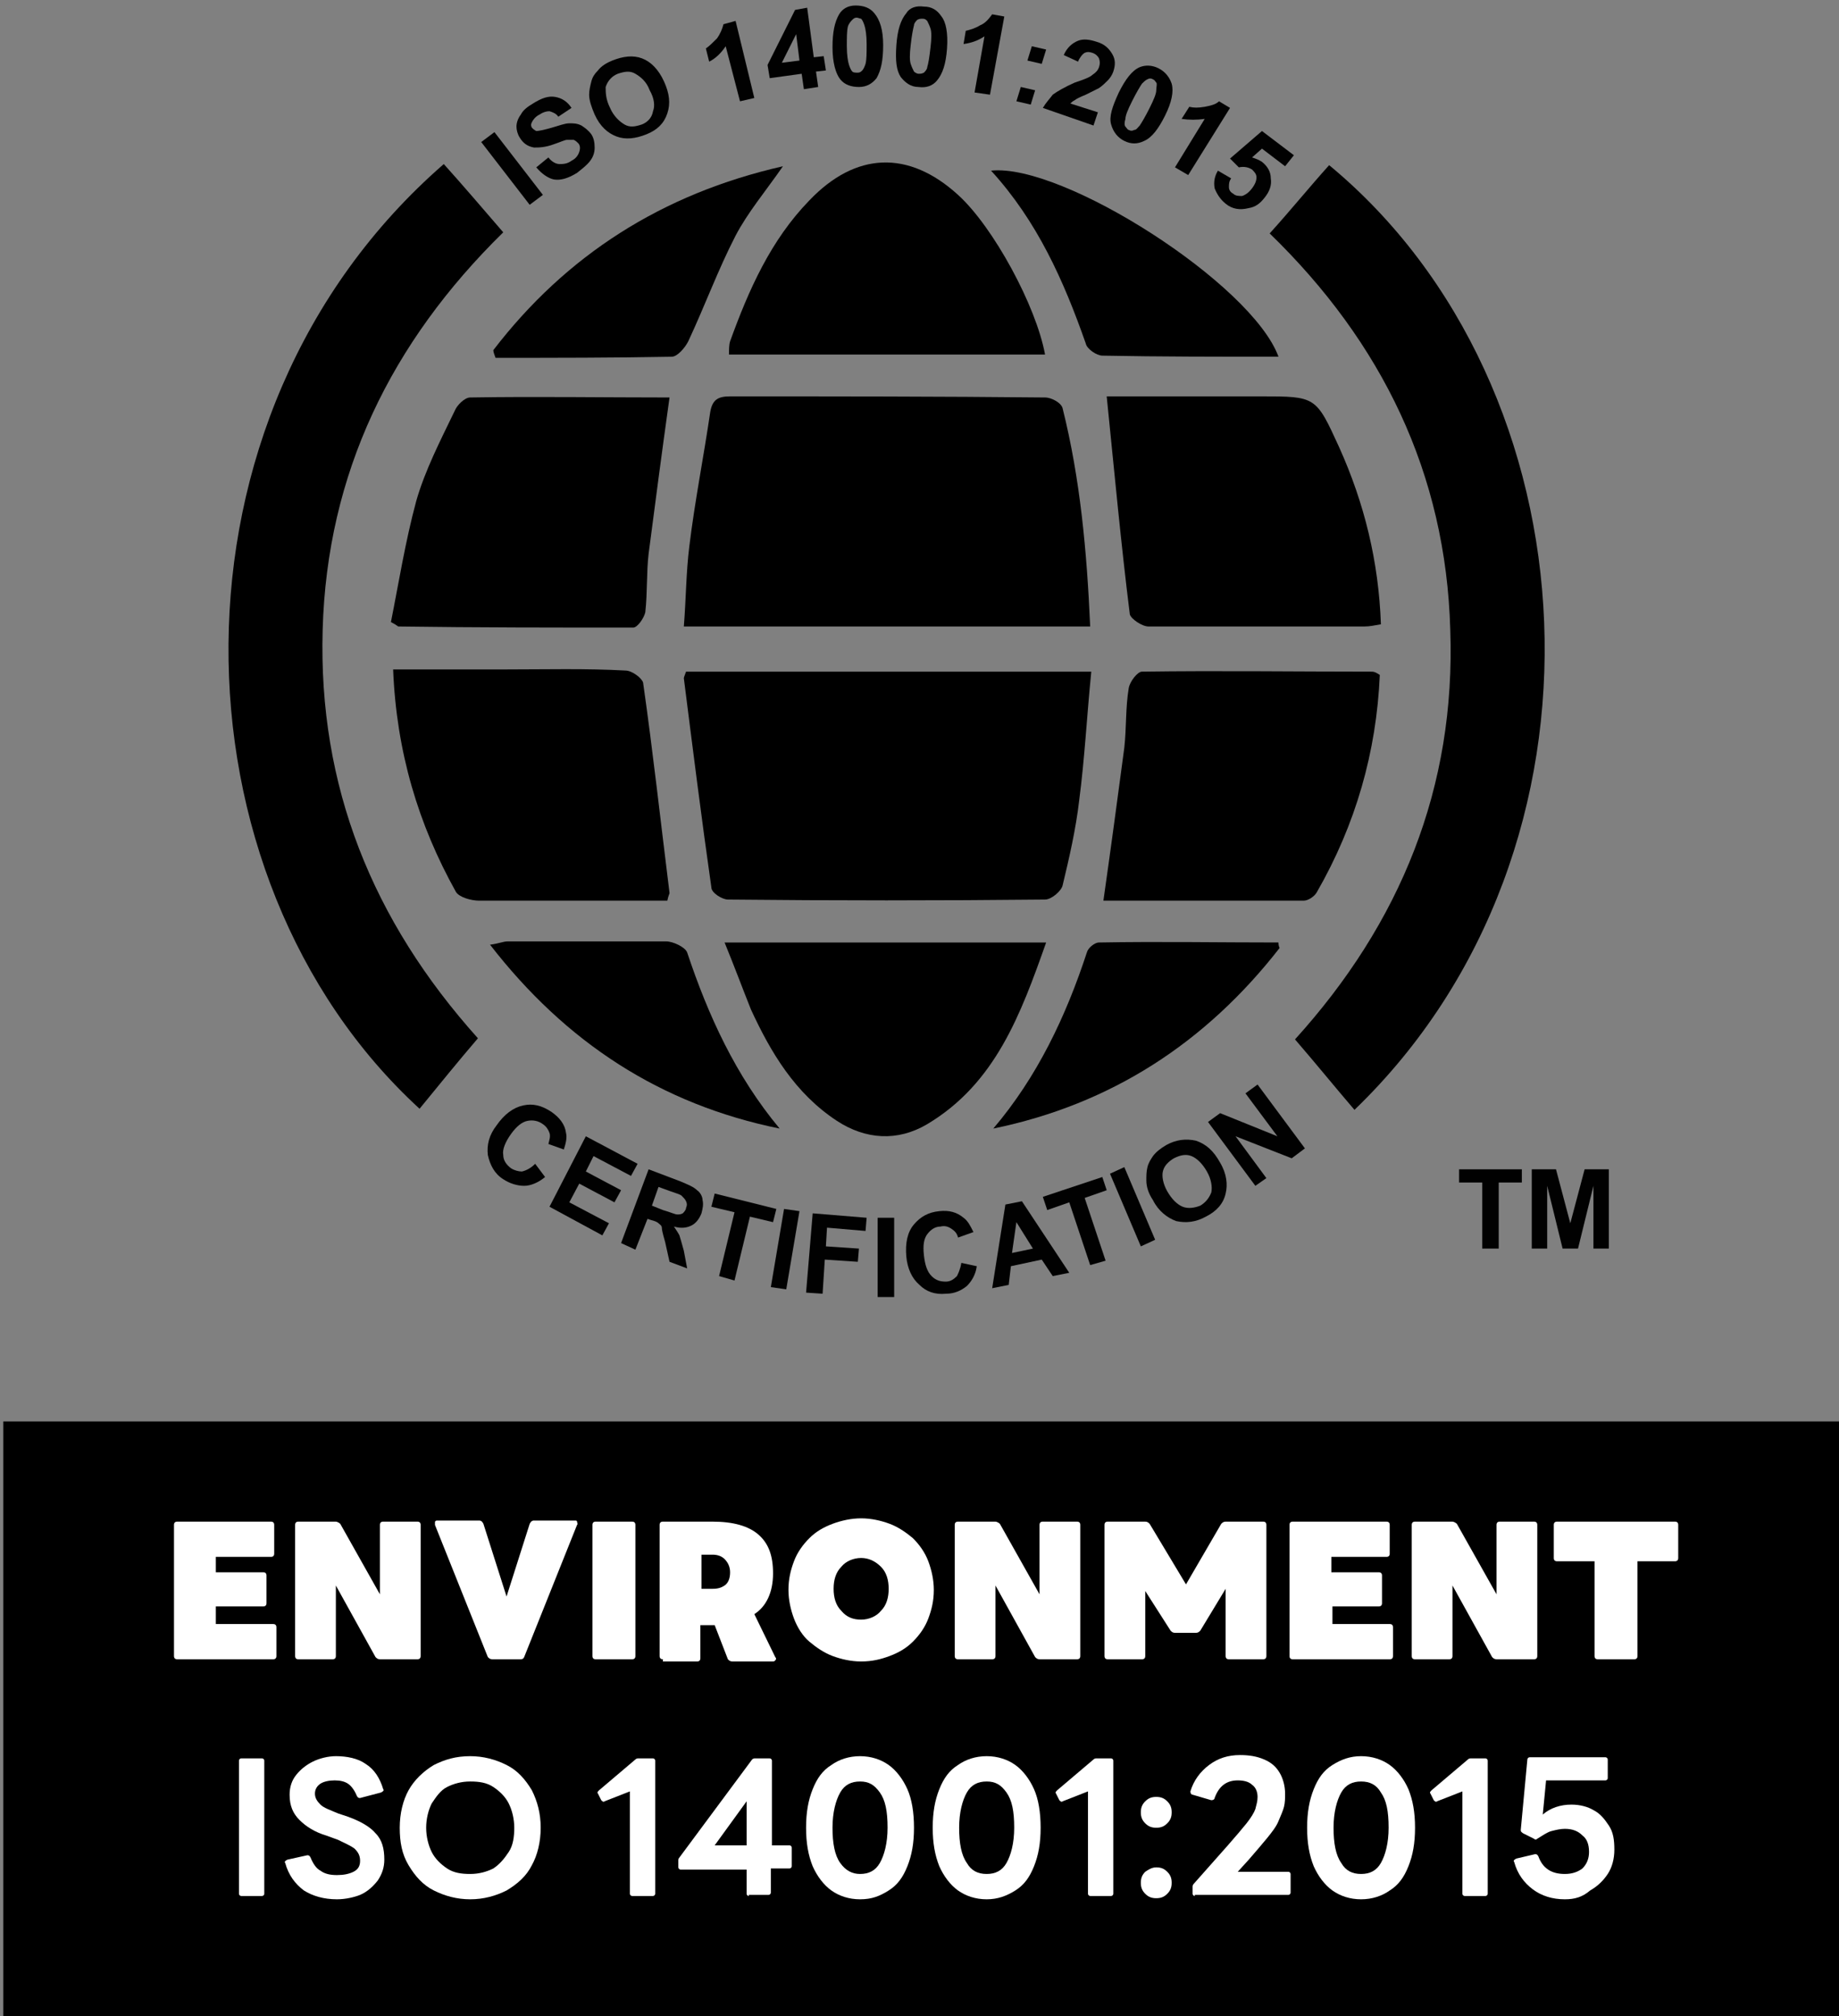 <?xml version="1.0" encoding="utf-8"?>
<!-- Generator: Adobe Illustrator 28.0.0, SVG Export Plug-In . SVG Version: 6.00 Build 0)  -->
<svg version="1.1" id="Layer_1" xmlns="http://www.w3.org/2000/svg" xmlns:xlink="http://www.w3.org/1999/xlink" x="0px" y="0px"
	 viewBox="0 0 167 183.1" style="enable-background:new 0 0 167 183.1;" xml:space="preserve">
<rect x="0" y="0" width="167" height="183.1" fill="#808080" stroke="none"/>
<style type="text/css">
	.st0{fill:#010101;}
	.st1{fill:#FFFFFF;}
</style>
<g>
	<rect x="0.3" y="129.1" width="166.9" height="54"/>
	<g>
		<path d="M40.3,14.9c1.8,2,3.5,4,5.4,6.2c-10.2,10-16,21.9-16.4,36.1c-0.4,14.2,4.5,26.4,14.1,37.1c-1.8,2.1-3.5,4.2-5.3,6.4
			C15.2,79.7,14,37.8,40.3,14.9z"/>
		<path d="M115.3,21.2c1.9-2.1,3.6-4.2,5.4-6.2c24.3,20.1,27,62,2.3,85.8c-1.8-2.1-3.5-4.2-5.4-6.4c9.6-10.6,14.6-22.9,14.1-37.2
			C131.3,43,125.5,31.1,115.3,21.2z"/>
		<path d="M99,56.9c-12.4,0-24.5,0-36.9,0c0.2-2.5,0.2-4.9,0.5-7.3c0.5-4.1,1.3-8.1,1.9-12.2c0.2-1.1,0.7-1.4,1.8-1.4
			c9.5,0,19.1,0,28.6,0.1c0.6,0,1.5,0.5,1.6,1C98.1,43.5,98.7,50.1,99,56.9z"/>
		<path d="M62.3,61c12.1,0,24.2,0,36.8,0c-0.4,4-0.6,7.9-1.1,11.7c-0.3,2.6-0.9,5.2-1.5,7.7c-0.1,0.5-1,1.3-1.6,1.3
			c-9.6,0.1-19.2,0.1-28.8,0c-0.5,0-1.5-0.6-1.5-1.1c-0.9-6.3-1.7-12.7-2.5-19C62.1,61.5,62.2,61.3,62.3,61z"/>
		<path d="M100.5,36c2.9,0,6,0,9.1,0c1.6,0,3.2,0,4.9,0c5,0,5,0,7.1,4.6c2.3,5.1,3.6,10.4,3.8,16.1c-0.6,0.1-1,0.2-1.5,0.2
			c-6.5,0-13.1,0-19.6,0c-0.6,0-1.6-0.7-1.7-1.1C101.8,49.4,101.2,42.9,100.5,36z"/>
		<path d="M100.2,81.8c0.7-4.9,1.3-9.4,1.9-13.9c0.2-1.8,0.1-3.6,0.4-5.4c0.1-0.6,0.8-1.5,1.2-1.5c7-0.1,13.9,0,20.9,0
			c0.2,0,0.4,0.1,0.7,0.3c-0.3,7-2.2,13.6-5.7,19.7c-0.2,0.4-0.8,0.8-1.2,0.8C112.3,81.8,106.3,81.8,100.2,81.8z"/>
		<path d="M60.8,36.1c-0.7,5-1.3,9.6-1.9,14.2c-0.2,1.7-0.1,3.5-0.3,5.3c-0.1,0.5-0.7,1.4-1.1,1.4c-7.1,0-14.2,0-21.3-0.1
			c-0.1,0-0.1-0.1-0.7-0.4c0.7-3.5,1.3-7.3,2.3-11c0.8-2.8,2.2-5.5,3.5-8.2c0.2-0.5,0.9-1.2,1.4-1.2C48.7,36,54.7,36.1,60.8,36.1z"
			/>
		<path d="M35.7,60.8c3.6,0,6.9,0,10.2,0c3.6,0,7.3-0.1,10.9,0.1c0.6,0,1.5,0.7,1.6,1.1c0.9,6.3,1.6,12.7,2.4,19.1
			c0,0.1-0.1,0.2-0.2,0.7c-1.2,0-2.6,0-3.9,0c-4.4,0-8.8,0-13.2,0c-0.7,0-1.8-0.3-2.1-0.8C38,74.9,36,68.3,35.7,60.8z"/>
		<path d="M66.2,32.2c0-0.4,0-0.9,0.1-1.2c1.7-4.7,3.7-9.2,7.2-12.8c4.2-4.4,9-4.6,13.5-0.5c3.2,2.9,7.1,10.1,7.9,14.5
			C85.3,32.2,75.8,32.2,66.2,32.2z"/>
		<path d="M65.8,85.6c9.9,0,19.4,0,29.2,0c-2.3,6.5-4.6,12.8-10.8,16.5c-2.7,1.6-5.6,1.4-8.2-0.3c-3.8-2.5-6-6.2-7.8-10.1
			C67.4,89.7,66.7,87.8,65.8,85.6z"/>
		<path d="M44.8,31.8c6.6-8.6,15.3-14.2,26.3-16.7c-1.6,2.3-3.2,4.2-4.3,6.3c-1.6,3.1-2.8,6.4-4.3,9.6c-0.3,0.6-1,1.4-1.5,1.4
			c-5.3,0.1-10.6,0.1-16,0.1C44.9,32.2,44.8,32,44.8,31.8z"/>
		<path d="M116.1,32.4c-5.5,0-10.7,0-16-0.1c-0.5,0-1.4-0.6-1.5-1.1c-2-5.7-4.4-11.1-8.6-15.7C96.5,14.8,113.7,25.8,116.1,32.4z"/>
		<path d="M70.8,102.5c-10.8-2.2-19.4-7.8-26.3-16.7c0.8-0.1,1.2-0.3,1.6-0.3c4.8,0,9.6,0,14.4,0c0.6,0,1.7,0.5,1.9,1
			C64.3,92.2,66.8,97.7,70.8,102.5z"/>
		<path d="M116.2,86.1c-6.7,8.6-15.3,14.2-26,16.4c4-4.7,6.6-10.2,8.5-16c0.1-0.4,0.7-0.9,1.1-0.9c5.4-0.1,10.9,0,16.3,0
			C116.1,85.7,116.1,85.9,116.2,86.1z"/>
		<g>
			<path class="st0" d="M48.1,18.6l-4.4-5.7l1.2-0.9l4.4,5.7L48.1,18.6z"/>
			<path class="st0" d="M48.7,15.2l1.1-0.9c0.3,0.4,0.7,0.6,1,0.6c0.3,0,0.7,0,1.1-0.3c0.4-0.2,0.6-0.5,0.7-0.8
				c0.1-0.3,0.1-0.6-0.1-0.8c-0.1-0.1-0.2-0.2-0.4-0.3c-0.1,0-0.4,0-0.6,0c-0.2,0-0.6,0.2-1.2,0.4c-0.8,0.3-1.4,0.3-1.8,0.3
				c-0.6-0.1-1-0.4-1.3-0.9c-0.2-0.3-0.3-0.7-0.3-1s0.1-0.7,0.4-1.1c0.2-0.4,0.6-0.7,1.1-1c0.8-0.5,1.4-0.7,2-0.6
				c0.6,0.1,1.1,0.4,1.5,1l-1.2,0.8c-0.2-0.3-0.5-0.4-0.8-0.5c-0.3,0-0.6,0.1-0.9,0.3c-0.4,0.2-0.6,0.5-0.7,0.7
				c-0.1,0.2-0.1,0.3,0,0.5c0.1,0.1,0.2,0.2,0.4,0.3c0.2,0,0.7-0.1,1.4-0.3c0.7-0.2,1.2-0.4,1.6-0.4s0.7,0,1.1,0.2
				c0.3,0.2,0.6,0.4,0.9,0.8c0.2,0.3,0.3,0.7,0.3,1.2c0,0.4-0.1,0.8-0.4,1.2c-0.3,0.4-0.7,0.7-1.2,1.1c-0.8,0.5-1.5,0.7-2.1,0.6
				C49.8,16.2,49.2,15.8,48.7,15.2z"/>
			<path class="st0" d="M54,10.4c-0.3-0.7-0.5-1.3-0.5-1.8c0-0.4,0.1-0.8,0.2-1.2s0.3-0.7,0.6-1c0.3-0.4,0.8-0.7,1.3-0.9
				c1-0.4,1.9-0.5,2.7-0.2s1.5,1,2,2.1c0.5,1.1,0.6,2,0.3,2.9c-0.3,0.9-0.9,1.5-1.9,1.9c-1,0.4-1.9,0.5-2.7,0.2
				C55.2,12.1,54.5,11.5,54,10.4z M55.4,9.8c0.3,0.7,0.8,1.2,1.3,1.5s1,0.2,1.6,0c0.5-0.2,0.9-0.6,1-1.2c0.2-0.5,0.1-1.2-0.3-1.9
				c-0.3-0.8-0.8-1.2-1.3-1.5s-1-0.2-1.6,0c-0.5,0.2-0.9,0.6-1.1,1.2C55,8.4,55,9,55.4,9.8z"/>
			<path class="st0" d="M68.5,8.9l-1.3,0.3l-1.3-5c-0.4,0.6-0.9,1.1-1.5,1.4l-0.3-1.2c0.3-0.2,0.6-0.5,1-0.9
				c0.3-0.4,0.5-0.9,0.6-1.3l1.1-0.3L68.5,8.9z"/>
			<path class="st0" d="M73,8.1l-0.2-1.4l-2.9,0.4l-0.2-1.2l2.5-5l1.1-0.2l0.6,4.5l0.9-0.1L75,6.4l-0.9,0.1l0.2,1.4L73,8.1z
				 M72.6,5.5l-0.3-2.4L71,5.7L72.6,5.5z"/>
			<path class="st0" d="M77.7,0.5c0.7,0,1.3,0.2,1.7,0.7c0.5,0.6,0.8,1.5,0.8,2.9c0,1.4-0.2,2.3-0.6,3c-0.4,0.5-0.9,0.8-1.6,0.8
				c-0.7,0-1.3-0.2-1.7-0.7c-0.4-0.5-0.7-1.5-0.7-2.9c0-1.4,0.2-2.3,0.6-3C76.5,0.8,77,0.5,77.7,0.5z M77.8,1.6
				c-0.2,0-0.3,0.1-0.4,0.2S77.1,2.1,77,2.4c-0.1,0.4-0.1,1-0.1,1.8s0.1,1.4,0.2,1.7c0.1,0.3,0.2,0.5,0.3,0.6
				c0.1,0.1,0.3,0.1,0.5,0.1s0.3-0.1,0.4-0.2c0.1-0.1,0.2-0.3,0.3-0.6c0.1-0.4,0.1-1,0.1-1.8c0-0.8-0.1-1.4-0.2-1.7
				c-0.1-0.3-0.2-0.5-0.3-0.6C78.1,1.7,77.9,1.6,77.8,1.6z"/>
			<path class="st0" d="M83.9,0.6c0.7,0,1.2,0.3,1.6,0.9C85.9,2,86.1,3,86,4.4c-0.1,1.4-0.4,2.3-0.9,2.9c-0.4,0.5-1,0.7-1.7,0.6
				c-0.7,0-1.2-0.4-1.6-0.9c-0.4-0.6-0.5-1.5-0.4-2.9c0.1-1.4,0.4-2.3,0.9-2.9C82.6,0.7,83.2,0.5,83.9,0.6z M83.8,1.7
				c-0.2,0-0.3,0-0.5,0.1c-0.1,0.1-0.3,0.3-0.3,0.5c-0.1,0.4-0.2,0.9-0.3,1.8c-0.1,0.8-0.1,1.4,0,1.7c0.1,0.3,0.2,0.5,0.3,0.7
				c0.1,0.1,0.3,0.2,0.4,0.2c0.2,0,0.3,0,0.5-0.1c0.1-0.1,0.3-0.3,0.3-0.5c0.1-0.3,0.2-0.9,0.3-1.8c0.1-0.8,0.1-1.4,0-1.7
				c-0.1-0.3-0.2-0.5-0.3-0.7C84.1,1.8,84,1.7,83.8,1.7z"/>
			<path class="st0" d="M89.9,8.6l-1.4-0.2l0.9-5.1c-0.6,0.4-1.2,0.6-1.9,0.7l0.2-1.2c0.4-0.1,0.8-0.2,1.3-0.5
				c0.5-0.2,0.8-0.6,1.1-1l1.1,0.2L89.9,8.6z"/>
			<path class="st0" d="M92.3,9.2l0.4-1.3L94,8.2l-0.4,1.3L92.3,9.2z M93.3,5.5l0.4-1.3L95,4.5l-0.4,1.3L93.3,5.5z"/>
			<path class="st0" d="M99.7,10.2l-0.4,1.2l-4.6-1.6C95,9.3,95.3,9,95.6,8.6c0.4-0.3,1.1-0.7,2-1.1C98.5,7.2,99,7,99.2,6.8
				c0.3-0.2,0.5-0.4,0.6-0.7c0.1-0.3,0.1-0.5,0-0.8c-0.1-0.2-0.3-0.4-0.6-0.5c-0.3-0.1-0.5-0.1-0.7,0S98,5.3,97.9,5.6L96.6,5
				c0.3-0.7,0.8-1.1,1.3-1.3c0.5-0.2,1.1-0.1,1.7,0.1c0.7,0.2,1.1,0.6,1.4,1.1c0.3,0.5,0.3,1,0.1,1.6c-0.1,0.3-0.3,0.6-0.5,0.8
				c-0.2,0.2-0.5,0.5-0.8,0.7c-0.2,0.1-0.6,0.3-1.2,0.6c-0.5,0.2-0.9,0.4-1,0.5c-0.2,0.1-0.3,0.2-0.4,0.3L99.7,10.2z"/>
			<path class="st0" d="M105.2,6.2c0.6,0.3,1,0.8,1.2,1.4c0.2,0.7,0,1.7-0.6,2.9c-0.6,1.2-1.2,2-1.9,2.3c-0.6,0.3-1.2,0.3-1.8,0
				c-0.6-0.3-1-0.8-1.2-1.5s0.1-1.6,0.7-2.9c0.6-1.2,1.2-2,1.9-2.3C104,5.9,104.6,5.9,105.2,6.2z M104.7,7.2c-0.2-0.1-0.3-0.1-0.5,0
				s-0.3,0.2-0.5,0.4c-0.2,0.3-0.5,0.8-0.9,1.6c-0.4,0.8-0.6,1.3-0.6,1.6c-0.1,0.3-0.1,0.6,0,0.7s0.2,0.3,0.3,0.3
				c0.2,0.1,0.3,0.1,0.5,0c0.2,0,0.3-0.2,0.5-0.4c0.2-0.3,0.5-0.8,0.9-1.6c0.4-0.8,0.6-1.3,0.6-1.6s0.1-0.6,0-0.7
				S104.9,7.3,104.7,7.2z"/>
			<path class="st0" d="M107.9,15.9l-1.2-0.7l2.7-4.4c-0.7,0.1-1.4,0.1-2.1,0l0.7-1.1c0.4,0.1,0.8,0.1,1.4,0c0.5-0.1,1-0.2,1.3-0.5
				l1,0.6L107.9,15.9z"/>
			<path class="st0" d="M110.6,15.5l1.2,0.7c-0.2,0.3-0.2,0.5-0.2,0.8c0,0.3,0.2,0.5,0.4,0.6c0.2,0.2,0.5,0.2,0.8,0.2
				c0.3-0.1,0.6-0.3,0.9-0.7c0.3-0.4,0.4-0.7,0.4-1c0-0.3-0.2-0.5-0.4-0.7c-0.3-0.2-0.7-0.3-1.2-0.2l-0.8-0.8l2.9-2.5l2.9,2.2
				l-0.8,1l-2.1-1.6l-0.9,0.8c0.3,0.1,0.6,0.2,0.9,0.4c0.5,0.4,0.8,0.9,0.8,1.5c0.1,0.6-0.1,1.2-0.6,1.8c-0.4,0.5-0.8,0.8-1.4,0.9
				c-0.8,0.2-1.5,0.1-2.1-0.4c-0.5-0.4-0.8-0.9-1-1.4C110.2,16.5,110.3,16,110.6,15.5z"/>
		</g>
		<g>
			<path class="st0" d="M48.6,105.7l0.9,1.2c-0.6,0.5-1.3,0.8-1.9,0.8c-0.6,0-1.3-0.2-1.9-0.6c-0.8-0.5-1.2-1.3-1.4-2.2
				c-0.1-0.9,0.1-1.8,0.8-2.7c0.7-1,1.5-1.6,2.4-1.8c0.9-0.2,1.7,0,2.6,0.6c0.7,0.5,1.2,1.1,1.3,1.9c0.1,0.4,0,0.9-0.2,1.5l-1.4-0.5
				c0.1-0.4,0.2-0.7,0.1-1c-0.1-0.3-0.3-0.6-0.6-0.8c-0.4-0.3-0.9-0.4-1.4-0.3c-0.5,0.1-1,0.5-1.5,1.2c-0.5,0.7-0.8,1.4-0.7,1.9
				c0,0.5,0.3,0.9,0.7,1.2c0.3,0.2,0.7,0.3,1,0.3C47.8,106.3,48.2,106.1,48.6,105.7z"/>
			<path class="st0" d="M49.9,109.6l3.3-6.4l4.7,2.5l-0.6,1.1l-3.4-1.8l-0.7,1.4l3.2,1.7l-0.6,1.1l-3.2-1.7l-0.9,1.7l3.6,1.9
				l-0.6,1.1L49.9,109.6z"/>
			<path class="st0" d="M56.4,112.9l2.5-6.7l2.9,1.1c0.7,0.3,1.2,0.5,1.5,0.8c0.3,0.2,0.5,0.6,0.5,0.9c0.1,0.4,0,0.8-0.1,1.2
				c-0.2,0.5-0.5,0.9-0.9,1.1c-0.4,0.2-0.9,0.3-1.6,0.1c0.2,0.3,0.4,0.6,0.5,0.8c0.1,0.3,0.2,0.7,0.4,1.4l0.3,1.6l-1.6-0.6l-0.4-1.8
				c-0.2-0.7-0.3-1.1-0.3-1.3s-0.2-0.3-0.3-0.4c-0.1-0.1-0.3-0.2-0.7-0.3l-0.3-0.1l-1.1,2.8L56.4,112.9z M59.2,109.5l1,0.4
				c0.7,0.2,1.1,0.4,1.3,0.4s0.3,0,0.5-0.1c0.1-0.1,0.3-0.3,0.3-0.5c0.1-0.2,0.1-0.4,0-0.6c-0.1-0.2-0.2-0.3-0.4-0.5
				c-0.1-0.1-0.4-0.2-1-0.4l-1.1-0.4L59.2,109.5z"/>
			<path class="st0" d="M65.3,115.9l1.4-5.8l-2.1-0.5l0.3-1.2l5.6,1.4l-0.3,1.2l-2.1-0.5l-1.4,5.8L65.3,115.9z"/>
			<path class="st0" d="M70,116.9l1.2-7.1l1.4,0.2l-1.2,7.1L70,116.9z"/>
			<path class="st0" d="M73.2,117.4l0.6-7.2l4.9,0.4l-0.1,1.2l-3.5-0.3l-0.1,1.7l3,0.2l-0.1,1.2l-3-0.2l-0.2,3.1L73.2,117.4z"/>
			<path class="st0" d="M79.7,117.8l0-7.2l1.5,0l0,7.2L79.7,117.8z"/>
			<path class="st0" d="M87.3,114.7l1.4,0.3c-0.1,0.8-0.5,1.4-0.9,1.8c-0.5,0.4-1.1,0.7-1.9,0.7c-1,0.1-1.8-0.2-2.4-0.8
				c-0.7-0.6-1.1-1.5-1.2-2.6c-0.1-1.2,0.1-2.2,0.7-2.9c0.6-0.7,1.3-1.1,2.3-1.2c0.9-0.1,1.6,0.1,2.2,0.6c0.4,0.3,0.6,0.7,0.9,1.3
				l-1.4,0.5c-0.1-0.4-0.3-0.6-0.6-0.8c-0.3-0.2-0.6-0.3-1-0.2c-0.5,0-0.9,0.3-1.2,0.7c-0.3,0.4-0.4,1-0.3,1.9
				c0.1,0.9,0.3,1.5,0.7,1.9c0.4,0.4,0.8,0.5,1.3,0.5c0.4,0,0.7-0.2,1-0.5C87,115.7,87.2,115.3,87.3,114.7z"/>
			<path class="st0" d="M97.1,115.6l-1.5,0.3l-1-1.5l-2.8,0.6l-0.2,1.7l-1.5,0.3l1.2-7.6l1.5-0.3L97.1,115.6z M93.8,113.4l-1.5-2.4
				l-0.4,2.8L93.8,113.4z"/>
			<path class="st0" d="M99,114.9l-1.9-5.7l-2,0.7l-0.4-1.2l5.4-1.8l0.4,1.2l-2,0.7l1.9,5.7L99,114.9z"/>
			<path class="st0" d="M103.6,113.2l-2.8-6.6l1.3-0.6l2.8,6.6L103.6,113.2z"/>
			<path class="st0" d="M104.7,109c-0.4-0.6-0.6-1.2-0.6-1.8c0-0.4,0-0.8,0.1-1.2c0.1-0.4,0.3-0.7,0.5-1c0.3-0.4,0.7-0.7,1.2-1
				c0.9-0.5,1.8-0.6,2.7-0.4c0.9,0.3,1.6,0.9,2.2,2c0.6,1,0.7,2,0.5,2.8c-0.2,0.9-0.8,1.6-1.8,2.1c-0.9,0.5-1.8,0.6-2.7,0.4
				C106,110.6,105.2,110,104.7,109z M106,108.2c0.4,0.7,0.9,1.2,1.4,1.4c0.5,0.2,1.1,0.1,1.6-0.1c0.5-0.3,0.8-0.7,1-1.2
				c0.1-0.5,0-1.2-0.4-1.9c-0.4-0.7-0.9-1.2-1.4-1.4c-0.5-0.2-1-0.1-1.6,0.2c-0.5,0.3-0.9,0.7-1,1.2
				C105.5,106.8,105.6,107.5,106,108.2z"/>
			<path class="st0" d="M114,107.7l-4.3-5.8l1.1-0.8l5.2,2.1l-2.9-3.9l1.1-0.8l4.3,5.8l-1.2,0.9l-5.1-2l2.8,3.8L114,107.7z"/>
		</g>
		<g>
			<path class="st0" d="M134.6,113.4v-6h-2.1v-1.2h5.7v1.2h-2.1v6H134.6z"/>
			<path class="st0" d="M139.1,113.4v-7.2h2.2l1.3,4.9l1.3-4.9h2.2v7.2h-1.4v-5.7l-1.4,5.7h-1.4l-1.4-5.7v5.7H139.1z"/>
		</g>
	</g>
	<g>
		<path class="st1" d="M16.1,150.7c-0.2,0-0.3-0.1-0.3-0.3v-11.9c0-0.2,0.1-0.3,0.3-0.3h8.5c0.2,0,0.3,0.1,0.3,0.3v2.6
			c0,0.2-0.1,0.3-0.3,0.3h-5v1.4h4.3c0.2,0,0.3,0.1,0.3,0.3v2.5c0,0.2-0.1,0.3-0.3,0.3h-4.3v1.6h5.2c0.2,0,0.3,0.1,0.3,0.3v2.6
			c0,0.2-0.1,0.3-0.3,0.3H16.1z"/>
		<path class="st1" d="M27.1,150.7c-0.2,0-0.3-0.1-0.3-0.3v-11.9c0-0.2,0.1-0.3,0.3-0.3h3.4c0.1,0,0.3,0.1,0.4,0.2l3.6,6.4v-6.3
			c0-0.2,0.1-0.3,0.3-0.3h3.1c0.2,0,0.3,0.1,0.3,0.3v11.9c0,0.2-0.1,0.3-0.3,0.3h-3.4c-0.2,0-0.3-0.1-0.4-0.2l-3.6-6.5v6.4
			c0,0.2-0.1,0.3-0.3,0.3H27.1z"/>
		<path class="st1" d="M44.7,150.7c-0.2,0-0.3-0.1-0.4-0.2l-4.8-12c0-0.1,0-0.2,0-0.3c0.1-0.1,0.1-0.1,0.2-0.1h3.8
			c0.2,0,0.3,0.1,0.4,0.3L46,145l2.1-6.6c0.1-0.2,0.2-0.3,0.4-0.3h3.7c0.1,0,0.2,0,0.2,0.1s0.1,0.2,0,0.3l-4.8,12
			c-0.1,0.2-0.2,0.2-0.4,0.2H44.7z"/>
		<path class="st1" d="M54.1,150.7c-0.2,0-0.3-0.1-0.3-0.3v-11.9c0-0.2,0.1-0.3,0.3-0.3h3.3c0.2,0,0.3,0.1,0.3,0.3v11.9
			c0,0.2-0.1,0.3-0.3,0.3H54.1z"/>
		<path class="st1" d="M60.2,150.7c-0.2,0-0.3-0.1-0.3-0.3v-11.9c0-0.2,0.1-0.3,0.3-0.3h4.5c1.9,0,3.3,0.4,4.2,1.2
			c0.9,0.8,1.3,1.9,1.3,3.5c0,1.7-0.6,3-1.7,3.7l1.9,3.9c0.1,0.1,0.1,0.2,0,0.3s-0.1,0.1-0.3,0.1h-3.6c-0.2,0-0.3-0.1-0.4-0.2
			l-1.2-3.1c-0.1,0-0.2,0-0.3,0h-1v3c0,0.2-0.1,0.3-0.3,0.3H60.2z M64.7,141.2h-1v3.1h1c0.5,0,0.8-0.1,1.1-0.3
			c0.3-0.2,0.5-0.6,0.5-1.2c0-0.5-0.2-0.9-0.5-1.2C65.5,141.3,65.1,141.2,64.7,141.2z"/>
		<path class="st1" d="M78.2,150.9c-0.9,0-1.8-0.2-2.6-0.5c-0.8-0.3-1.5-0.8-2.1-1.3s-1.1-1.3-1.4-2.1s-0.5-1.7-0.5-2.6
			c0-1,0.2-1.8,0.5-2.6s0.8-1.5,1.4-2.1s1.3-1,2.1-1.3c0.8-0.3,1.7-0.5,2.6-0.5s1.8,0.2,2.6,0.5c0.8,0.3,1.5,0.8,2.1,1.3
			c0.6,0.6,1.1,1.3,1.4,2.1s0.5,1.7,0.5,2.6c0,1-0.2,1.8-0.5,2.6s-0.8,1.5-1.4,2.1c-0.6,0.6-1.3,1-2.1,1.3
			C80,150.7,79.2,150.9,78.2,150.9z M78.2,147.1c0.7,0,1.4-0.3,1.8-0.8c0.5-0.5,0.7-1.2,0.7-2c0-0.8-0.2-1.5-0.7-2
			c-0.5-0.5-1.1-0.8-1.8-0.8c-0.7,0-1.4,0.3-1.8,0.8c-0.5,0.5-0.7,1.2-0.7,2c0,0.8,0.2,1.5,0.7,2C76.9,146.9,77.5,147.1,78.2,147.1z
			"/>
		<path class="st1" d="M87,150.7c-0.2,0-0.3-0.1-0.3-0.3v-11.9c0-0.2,0.1-0.3,0.3-0.3h3.4c0.1,0,0.3,0.1,0.4,0.2l3.6,6.4v-6.3
			c0-0.2,0.1-0.3,0.3-0.3h3.1c0.2,0,0.3,0.1,0.3,0.3v11.9c0,0.2-0.1,0.3-0.3,0.3h-3.4c-0.2,0-0.3-0.1-0.4-0.2l-3.6-6.5v6.4
			c0,0.2-0.1,0.3-0.3,0.3H87z"/>
		<path class="st1" d="M100.6,150.7c-0.2,0-0.3-0.1-0.3-0.3v-11.9c0-0.2,0.1-0.3,0.3-0.3h3.4c0.2,0,0.3,0.1,0.4,0.2l3.3,5.5l3.2-5.5
			c0.1-0.1,0.2-0.2,0.4-0.2h3.4c0.2,0,0.3,0.1,0.3,0.3v11.9c0,0.2-0.1,0.3-0.3,0.3h-3.1c-0.2,0-0.3-0.1-0.3-0.3v-6.1l-2.3,3.8
			c-0.1,0.1-0.2,0.2-0.4,0.2h-1.9c-0.2,0-0.3-0.1-0.4-0.2l-2.3-3.6v5.9c0,0.2-0.1,0.3-0.3,0.3H100.6z"/>
		<path class="st1" d="M117.4,150.7c-0.2,0-0.3-0.1-0.3-0.3v-11.9c0-0.2,0.1-0.3,0.3-0.3h8.5c0.2,0,0.3,0.1,0.3,0.3v2.6
			c0,0.2-0.1,0.3-0.3,0.3h-5v1.4h4.3c0.2,0,0.3,0.1,0.3,0.3v2.5c0,0.2-0.1,0.3-0.3,0.3H121v1.6h5.2c0.2,0,0.3,0.1,0.3,0.3v2.6
			c0,0.2-0.1,0.3-0.3,0.3H117.4z"/>
		<path class="st1" d="M128.5,150.7c-0.2,0-0.3-0.1-0.3-0.3v-11.9c0-0.2,0.1-0.3,0.3-0.3h3.4c0.1,0,0.3,0.1,0.4,0.2l3.6,6.4v-6.3
			c0-0.2,0.1-0.3,0.3-0.3h3.1c0.2,0,0.3,0.1,0.3,0.3v11.9c0,0.2-0.1,0.3-0.3,0.3h-3.4c-0.2,0-0.3-0.1-0.4-0.2l-3.6-6.5v6.4
			c0,0.2-0.1,0.3-0.3,0.3H128.5z"/>
		<path class="st1" d="M145.1,150.7c-0.2,0-0.3-0.1-0.3-0.3v-8.6h-3.4c-0.2,0-0.3-0.1-0.3-0.3v-3c0-0.2,0.1-0.3,0.3-0.3h10.7
			c0.2,0,0.3,0.1,0.3,0.3v3c0,0.2-0.1,0.3-0.3,0.3h-3.4v8.6c0,0.2-0.1,0.3-0.3,0.3H145.1z"/>
	</g>
	<g>
		<path class="st1" d="M21.9,172.2c-0.1,0-0.2-0.1-0.2-0.2v-12.1c0-0.1,0.1-0.2,0.2-0.2h1.9c0.1,0,0.2,0.1,0.2,0.2V172
			c0,0.1-0.1,0.2-0.2,0.2H21.9z"/>
		<path class="st1" d="M30.6,172.5c-1.2,0-2.2-0.3-3-0.8c-0.8-0.6-1.4-1.4-1.7-2.5c-0.1-0.1,0-0.2,0.2-0.3l1.8-0.4
			c0.1,0,0.2,0,0.3,0.2c0.2,0.5,0.5,1,0.9,1.2c0.4,0.3,0.9,0.4,1.5,0.4c0.6,0,1.1-0.1,1.5-0.3c0.4-0.2,0.6-0.5,0.6-1
			c0-0.5-0.2-0.8-0.5-1.1c-0.4-0.3-0.9-0.5-1.5-0.8l-1.1-0.4c-1-0.3-1.8-0.8-2.4-1.4c-0.6-0.6-0.9-1.3-0.9-2.3
			c0-0.7,0.2-1.3,0.6-1.8c0.4-0.5,0.9-0.9,1.5-1.2c0.6-0.3,1.4-0.5,2.1-0.5c1,0,2,0.2,2.7,0.7c0.8,0.5,1.3,1.3,1.6,2.3
			c0.1,0.1,0,0.2-0.2,0.3l-1.9,0.5c-0.1,0-0.2,0-0.3-0.2c-0.2-0.5-0.5-0.9-0.8-1.1s-0.7-0.3-1.2-0.3c-0.5,0-1,0.1-1.3,0.3
			s-0.5,0.5-0.5,0.9c0,0.4,0.2,0.7,0.5,1c0.3,0.3,0.9,0.5,1.6,0.8l0.9,0.3c1.1,0.4,2,0.9,2.5,1.5c0.6,0.6,0.8,1.4,0.8,2.4
			c0,0.7-0.2,1.3-0.6,1.9c-0.4,0.5-0.9,1-1.6,1.3C32.2,172.3,31.4,172.5,30.6,172.5z"/>
		<path class="st1" d="M42.7,172.5c-1.2,0-2.3-0.3-3.3-0.8c-1-0.5-1.7-1.3-2.3-2.3s-0.8-2.1-0.8-3.4c0-1.3,0.3-2.5,0.8-3.4
			s1.3-1.7,2.3-2.3c1-0.5,2-0.8,3.3-0.8c1.2,0,2.3,0.3,3.3,0.8c1,0.5,1.7,1.3,2.3,2.3c0.5,1,0.8,2.1,0.8,3.4c0,1.3-0.3,2.5-0.8,3.4
			c-0.5,1-1.3,1.7-2.3,2.3C45,172.2,43.9,172.5,42.7,172.5z M42.7,170.2c0.8,0,1.5-0.2,2.1-0.5c0.6-0.4,1-0.9,1.4-1.5
			s0.5-1.4,0.5-2.2c0-0.8-0.2-1.6-0.5-2.2c-0.3-0.6-0.8-1.1-1.4-1.5c-0.6-0.4-1.3-0.5-2.1-0.5c-0.8,0-1.5,0.2-2.1,0.5
			s-1,0.9-1.4,1.5c-0.3,0.6-0.5,1.4-0.5,2.2c0,0.8,0.2,1.6,0.5,2.2s0.8,1.1,1.4,1.5S41.9,170.2,42.7,170.2z"/>
		<path class="st1" d="M57.4,172.2c-0.1,0-0.2-0.1-0.2-0.2v-9.3l-2.3,0.9c-0.1,0.1-0.2,0-0.3-0.1l-0.3-0.6c-0.1-0.1,0-0.2,0.1-0.3
			l3.3-2.8c0.1-0.1,0.2-0.1,0.3-0.1h1.3c0.1,0,0.2,0.1,0.2,0.2V172c0,0.1-0.1,0.2-0.2,0.2H57.4z"/>
		<path class="st1" d="M68,172.2c-0.1,0-0.2-0.1-0.2-0.2v-2.2h-6c-0.1,0-0.2-0.1-0.2-0.2V169c0-0.1,0-0.2,0.1-0.3l6.6-8.9
			c0.1-0.1,0.2-0.1,0.3-0.1h1.3c0.1,0,0.2,0.1,0.2,0.2v7.7h1.6c0.1,0,0.2,0.1,0.2,0.2v1.7c0,0.1-0.1,0.2-0.2,0.2H70v2.2
			c0,0.1-0.1,0.2-0.2,0.2H68z M64.9,167.6h2.9v-4L64.9,167.6z"/>
		<path class="st1" d="M78.1,172.5c-1,0-1.9-0.3-2.6-0.8c-0.7-0.5-1.3-1.3-1.7-2.2c-0.4-1-0.6-2.1-0.6-3.5c0-1.4,0.2-2.5,0.6-3.5
			c0.4-1,0.9-1.7,1.7-2.2c0.7-0.5,1.6-0.8,2.6-0.8c1,0,1.9,0.3,2.6,0.8s1.3,1.3,1.7,2.2s0.6,2.1,0.6,3.5c0,1.4-0.2,2.5-0.6,3.5
			c-0.4,1-0.9,1.7-1.7,2.2S79.2,172.5,78.1,172.5z M78.1,170.2c0.8,0,1.4-0.3,1.8-1c0.4-0.7,0.7-1.8,0.7-3.2c0-1.5-0.2-2.5-0.7-3.2
			s-1-1-1.8-1c-0.8,0-1.4,0.3-1.8,1s-0.7,1.8-0.7,3.2c0,1.4,0.2,2.5,0.7,3.2C76.8,169.9,77.4,170.2,78.1,170.2z"/>
		<path class="st1" d="M89.6,172.5c-1,0-1.9-0.3-2.6-0.8c-0.7-0.5-1.3-1.3-1.7-2.2c-0.4-1-0.6-2.1-0.6-3.5c0-1.4,0.2-2.5,0.6-3.5
			c0.4-1,0.9-1.7,1.7-2.2c0.7-0.5,1.6-0.8,2.6-0.8c1,0,1.9,0.3,2.6,0.8s1.3,1.3,1.7,2.2s0.6,2.1,0.6,3.5c0,1.4-0.2,2.5-0.6,3.5
			c-0.4,1-0.9,1.7-1.7,2.2S90.6,172.5,89.6,172.5z M89.6,170.2c0.8,0,1.4-0.3,1.8-1c0.4-0.7,0.7-1.8,0.7-3.2c0-1.5-0.2-2.5-0.7-3.2
			s-1-1-1.8-1c-0.8,0-1.4,0.3-1.8,1s-0.7,1.8-0.7,3.2c0,1.4,0.2,2.5,0.7,3.2C88.2,169.9,88.8,170.2,89.6,170.2z"/>
		<path class="st1" d="M99,172.2c-0.1,0-0.2-0.1-0.2-0.2v-9.3l-2.3,0.9c-0.1,0.1-0.2,0-0.3-0.1l-0.3-0.6c-0.1-0.1,0-0.2,0.1-0.3
			l3.3-2.8c0.1-0.1,0.2-0.1,0.3-0.1h1.3c0.1,0,0.2,0.1,0.2,0.2V172c0,0.1-0.1,0.2-0.2,0.2H99z"/>
		<path class="st1" d="M105,166c-0.4,0-0.7-0.1-1-0.4c-0.3-0.3-0.4-0.6-0.4-1c0-0.4,0.1-0.7,0.4-1c0.3-0.3,0.6-0.4,1-0.4
			c0.4,0,0.7,0.1,1,0.4s0.4,0.6,0.4,1c0,0.4-0.1,0.7-0.4,1C105.7,165.9,105.4,166,105,166z M105,172.4c-0.4,0-0.7-0.1-1-0.4
			c-0.3-0.3-0.4-0.6-0.4-1c0-0.4,0.1-0.7,0.4-1c0.3-0.2,0.6-0.4,1-0.4c0.4,0,0.7,0.1,1,0.4c0.3,0.3,0.4,0.6,0.4,1
			c0,0.4-0.1,0.7-0.4,1S105.4,172.4,105,172.4z"/>
		<path class="st1" d="M108.5,172.2c-0.1,0-0.2-0.1-0.2-0.2v-0.6c0-0.1,0-0.2,0.1-0.3l3.1-3.5c0.7-0.8,1.3-1.5,1.7-2
			c0.4-0.5,0.7-1,0.8-1.3c0.1-0.4,0.2-0.7,0.2-1.1c0-0.5-0.2-0.9-0.5-1.1c-0.3-0.3-0.8-0.4-1.3-0.4c-1,0-1.7,0.5-2.1,1.6
			c0,0.1-0.1,0.2-0.3,0.2l-1.7-0.5c-0.1,0-0.2-0.1-0.2-0.3c0.3-1,0.9-1.8,1.7-2.4c0.8-0.6,1.7-0.9,2.8-0.9c0.8,0,1.5,0.1,2.2,0.4
			s1.1,0.7,1.4,1.2c0.3,0.5,0.5,1.2,0.5,1.9c0,0.4,0,0.8-0.1,1.2c-0.1,0.4-0.3,0.8-0.5,1.3c-0.2,0.5-0.6,1-1,1.5
			c-0.5,0.6-1,1.2-1.7,2l-1,1.1h4.6c0.1,0,0.2,0.1,0.2,0.2v1.7c0,0.1-0.1,0.2-0.2,0.2H108.5z"/>
		<path class="st1" d="M123.6,172.5c-1,0-1.9-0.3-2.6-0.8s-1.3-1.3-1.7-2.2c-0.4-1-0.6-2.1-0.6-3.5c0-1.4,0.2-2.5,0.6-3.5
			s0.9-1.7,1.7-2.2s1.6-0.8,2.6-0.8c1,0,1.9,0.3,2.6,0.8c0.7,0.5,1.3,1.3,1.7,2.2c0.4,1,0.6,2.1,0.6,3.5c0,1.4-0.2,2.5-0.6,3.5
			c-0.4,1-0.9,1.7-1.7,2.2C125.5,172.2,124.6,172.5,123.6,172.5z M123.6,170.2c0.8,0,1.4-0.3,1.8-1c0.4-0.7,0.7-1.8,0.7-3.2
			c0-1.5-0.2-2.5-0.7-3.2c-0.4-0.7-1-1-1.8-1c-0.8,0-1.4,0.3-1.8,1s-0.7,1.8-0.7,3.2c0,1.4,0.2,2.5,0.7,3.2
			C122.2,169.9,122.8,170.2,123.6,170.2z"/>
		<path class="st1" d="M133,172.2c-0.1,0-0.2-0.1-0.2-0.2v-9.3l-2.3,0.9c-0.1,0.1-0.2,0-0.3-0.1l-0.3-0.6c-0.1-0.1,0-0.2,0.1-0.3
			l3.3-2.8c0.1-0.1,0.2-0.1,0.3-0.1h1.3c0.1,0,0.2,0.1,0.2,0.2V172c0,0.1-0.1,0.2-0.2,0.2H133z"/>
		<path class="st1" d="M142.1,172.5c-1.1,0-2.1-0.3-2.9-0.9c-0.8-0.6-1.4-1.4-1.7-2.5c-0.1-0.1,0-0.2,0.2-0.3l1.7-0.4
			c0.1,0,0.2,0,0.3,0.2c0.4,1.1,1.2,1.6,2.4,1.6c0.7,0,1.2-0.2,1.6-0.5c0.4-0.4,0.6-0.9,0.6-1.5c0-0.7-0.2-1.2-0.6-1.5
			c-0.4-0.4-0.9-0.6-1.6-0.6c-0.4,0-0.8,0.1-1.2,0.2s-0.8,0.4-1.3,0.7c-0.1,0.1-0.2,0.1-0.3,0l-1-0.5c-0.1-0.1-0.2-0.1-0.2-0.3
			l0.6-6.4c0-0.1,0.1-0.2,0.2-0.2h6.9c0.1,0,0.2,0.1,0.2,0.2v1.7c0,0.1-0.1,0.2-0.2,0.2h-5.4l-0.3,3.1c0.7-0.6,1.6-0.9,2.6-0.9
			c0.8,0,1.5,0.2,2,0.5c0.6,0.3,1,0.8,1.4,1.4s0.5,1.3,0.5,2.2c0,0.8-0.2,1.6-0.6,2.2s-0.9,1.1-1.6,1.5
			C143.7,172.3,143,172.5,142.1,172.5z"/>
	</g>
</g>
</svg>
